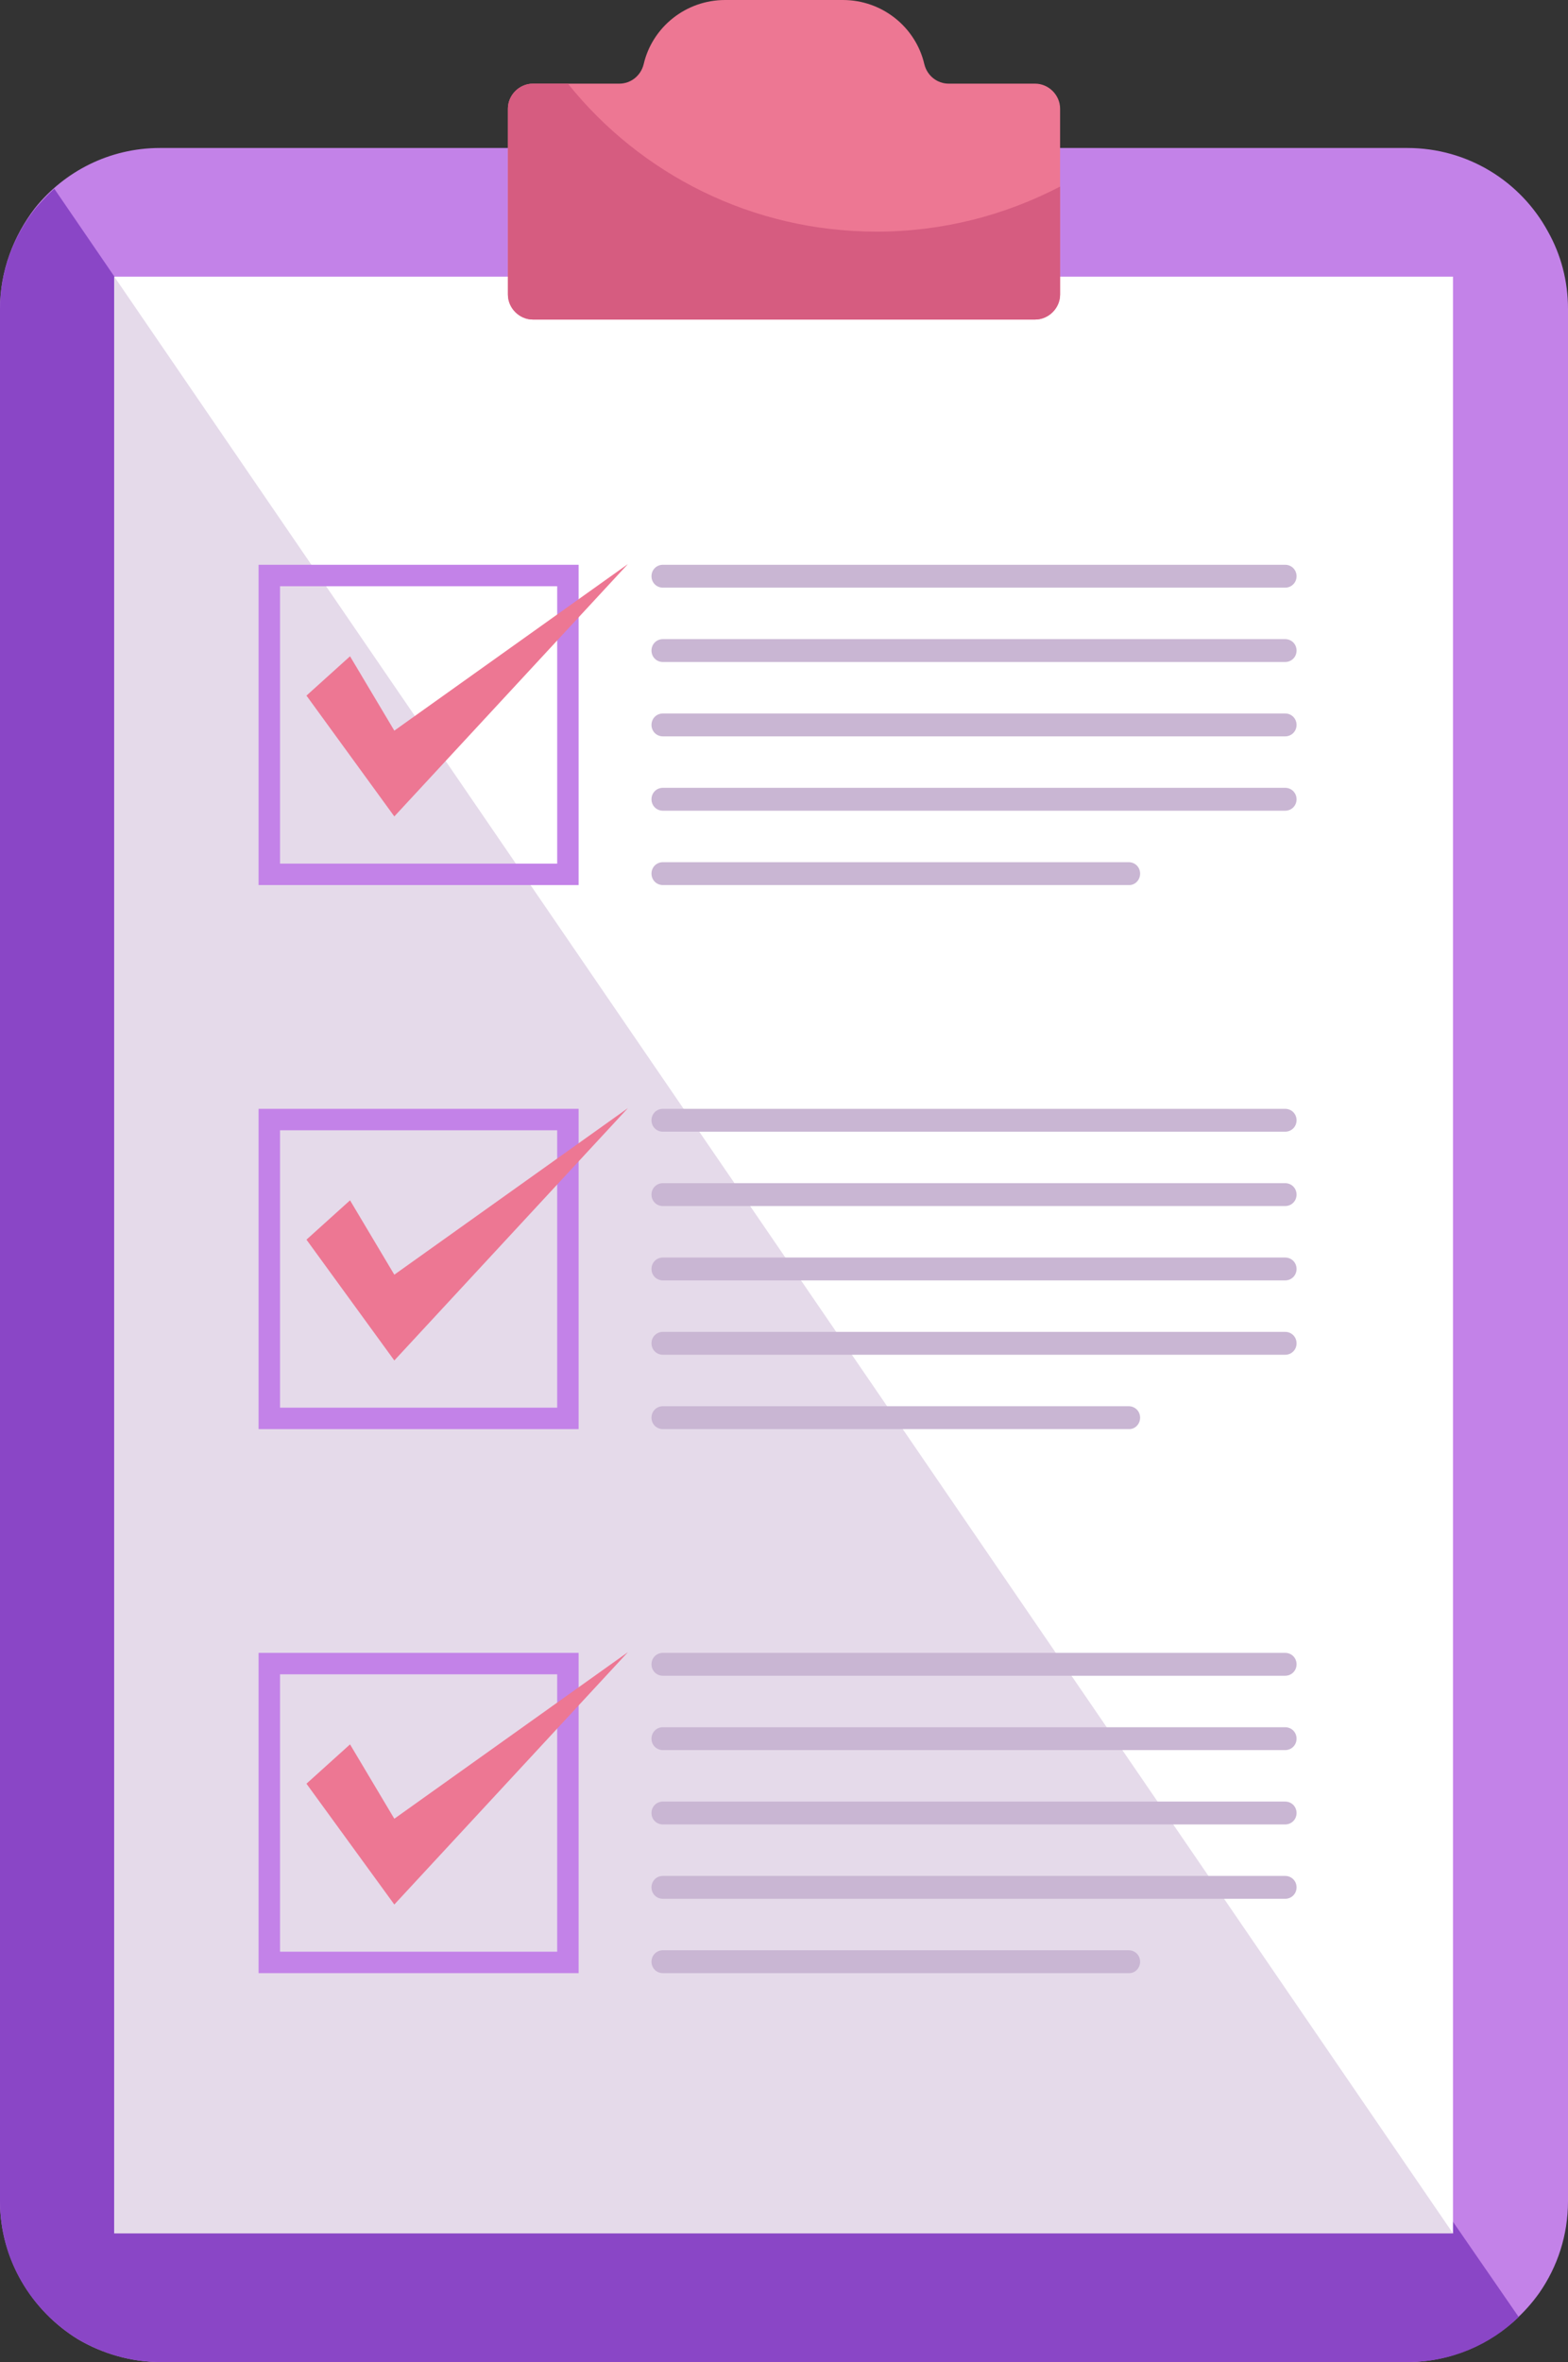 <svg id="Слой_1" xmlns="http://www.w3.org/2000/svg" xmlns:xlink="http://www.w3.org/1999/xlink" width="219.5" height="330.4" viewBox="0 0 219.5 330.4">
    <rect x="0" y="0" width="219.5" height="330.4" fill="#333333" stroke="none"/>
    <style>
        .st0,.st1{clip-path:url(#SVGID_2_);fill:#c382e8}.st1{fill:#8a46c6}.st2,.st3,.st4,.st5,.st6{clip-path:url(#SVGID_2_);fill:#fff}.st3,.st4,.st5,.st6{fill:#e5daea}.st4,.st5,.st6{fill:#ed7793}.st5,.st6{fill:#d65c80}.st6{fill:#c9b6d3}
    </style>
    <defs>
        <path id="SVGID_1_" d="M0 0h219.5v330.4H0z"/>
    </defs>
    <clipPath id="SVGID_2_">
        <use xlink:href="#SVGID_1_" overflow="visible"/>
    </clipPath>
    <path class="st0" d="M197 330.4H22.5c-4.2 0-8.2-1.2-11.6-3.2C4.4 323.2 0 316 0 307.9V43.2C0 37.9 1.9 33 4.9 29.1 9 24 15.3 20.7 22.4 20.7H197c8.5 0 15.9 4.7 19.7 11.7 1.8 3.2 2.8 6.9 2.8 10.8v264.7c0 4.8-1.5 9.2-4 12.8-4.1 5.8-10.9 9.7-18.5 9.7"/>
    <path class="st1" d="M7.6 26.4c-.9.8-1.8 1.8-2.6 2.7-3.1 3.9-5 8.8-5 14.1v264.7c0 8.2 4.4 15.3 10.9 19.3 3.4 2 7.4 3.2 11.6 3.2H197c6.1 0 11.6-2.4 15.6-6.3-30.2-43.7-151.5-219.5-205-297.7"/>
    <path class="st2" d="M16 38.7h187.4v273.7H16z"/>
    <path class="st3" d="M203.4 312.4H16V38.7z"/>
    <path class="st4" d="M132.8 11.7c-1.6 0-3-1.1-3.4-2.7-1.2-5.2-5.9-9-11.4-9h-16.5C96 0 91.3 3.8 90.1 9c-.4 1.6-1.8 2.7-3.4 2.7H74.6c-1.9 0-3.5 1.6-3.5 3.5v26c0 1.9 1.6 3.5 3.5 3.5h70.3c1.9 0 3.5-1.6 3.5-3.5v-26c0-1.9-1.6-3.5-3.5-3.5h-12.1z"/>
    <path class="st5" d="M122.7 32.4c-17.5 0-33.1-8.1-43.2-20.7h-4.9c-1.9 0-3.5 1.6-3.5 3.5v26c0 1.9 1.6 3.5 3.5 3.5h70.3c1.9 0 3.5-1.6 3.5-3.5V26.1c-7.7 4-16.4 6.3-25.7 6.3"/>
    <path class="st0" d="M80.9 123.8H36.2V79H81v44.8zm-41.7-3H78V82H39.2v38.8z"/>
    <path class="st6" d="M179.9 82.2H92.8c-.9 0-1.6-.7-1.6-1.6 0-.9.7-1.6 1.6-1.6h87.1c.9 0 1.6.7 1.6 1.6 0 .9-.7 1.6-1.6 1.6"/>
    <path class="st6" d="M179.9 92.6H92.8c-.9 0-1.6-.7-1.6-1.6 0-.9.7-1.6 1.6-1.6h87.1c.9 0 1.6.7 1.6 1.6 0 .9-.7 1.6-1.6 1.6"/>
    <path class="st6" d="M179.9 103H92.8c-.9 0-1.6-.7-1.6-1.6 0-.9.7-1.6 1.6-1.6h87.1c.9 0 1.6.7 1.6 1.6 0 .9-.7 1.6-1.6 1.6"/>
    <path class="st6" d="M179.9 113.4H92.8c-.9 0-1.6-.7-1.6-1.6 0-.9.7-1.6 1.6-1.6h87.1c.9 0 1.6.7 1.6 1.6 0 .9-.7 1.6-1.6 1.6"/>
    <path class="st6" d="M158.1 123.8H92.8c-.9 0-1.6-.7-1.6-1.6 0-.9.7-1.6 1.6-1.6H158c.9 0 1.6.7 1.6 1.6 0 .9-.7 1.6-1.5 1.6"/>
    <path class="st4" d="M42.9 97.3l12.3 16.9 32.7-35.3-32.7 23.3L49 91.8z"/>
    <path class="st0" d="M80.9 199.9H36.2v-44.8H81v44.8zm-41.7-3H78v-38.8H39.2v38.8z"/>
    <path class="st6" d="M179.9 158.3H92.8c-.9 0-1.6-.7-1.6-1.6s.7-1.6 1.6-1.6h87.1c.9 0 1.6.7 1.6 1.6s-.7 1.6-1.6 1.6"/>
    <path class="st6" d="M179.9 168.7H92.8c-.9 0-1.6-.7-1.6-1.6 0-.9.7-1.6 1.6-1.6h87.1c.9 0 1.6.7 1.6 1.6 0 .9-.7 1.6-1.6 1.6"/>
    <path class="st6" d="M179.9 179.1H92.8c-.9 0-1.6-.7-1.6-1.6s.7-1.6 1.6-1.6h87.1c.9 0 1.6.7 1.6 1.6s-.7 1.6-1.6 1.6"/>
    <path class="st6" d="M179.9 189.5H92.8c-.9 0-1.6-.7-1.6-1.6 0-.9.7-1.6 1.6-1.6h87.1c.9 0 1.6.7 1.6 1.6 0 .9-.7 1.6-1.6 1.6"/>
    <path class="st6" d="M158.1 199.9H92.8c-.9 0-1.6-.7-1.6-1.6 0-.9.7-1.6 1.6-1.6H158c.9 0 1.6.7 1.6 1.6 0 .9-.7 1.6-1.5 1.6"/>
    <path class="st4" d="M42.9 173.4l12.3 16.9L87.9 155l-32.7 23.3-6.2-10.4z"/>
    <path class="st0" d="M80.9 276H36.2v-44.8H81V276zm-41.7-3H78v-38.8H39.2V273z"/>
    <path class="st6" d="M179.9 234.4H92.8c-.9 0-1.6-.7-1.6-1.6 0-.9.7-1.6 1.6-1.6h87.1c.9 0 1.6.7 1.6 1.6 0 .9-.7 1.6-1.6 1.6"/>
    <path class="st6" d="M179.9 244.8H92.8c-.9 0-1.6-.7-1.6-1.6 0-.9.7-1.6 1.6-1.6h87.1c.9 0 1.6.7 1.6 1.6 0 .9-.7 1.6-1.6 1.6"/>
    <path class="st6" d="M179.9 255.2H92.8c-.9 0-1.6-.7-1.6-1.6 0-.9.7-1.6 1.6-1.6h87.1c.9 0 1.6.7 1.6 1.6 0 .9-.7 1.6-1.6 1.6"/>
    <path class="st6" d="M179.9 265.6H92.8c-.9 0-1.6-.7-1.6-1.6s.7-1.6 1.6-1.6h87.1c.9 0 1.6.7 1.6 1.6s-.7 1.6-1.6 1.6"/>
    <path class="st6" d="M158.1 276H92.8c-.9 0-1.6-.7-1.6-1.6 0-.9.7-1.6 1.6-1.6H158c.9 0 1.6.7 1.6 1.6 0 .9-.7 1.6-1.5 1.6"/>
    <path class="st4" d="M42.9 249.5l12.3 16.9 32.7-35.3-32.7 23.3L49 244z"/>
</svg>
